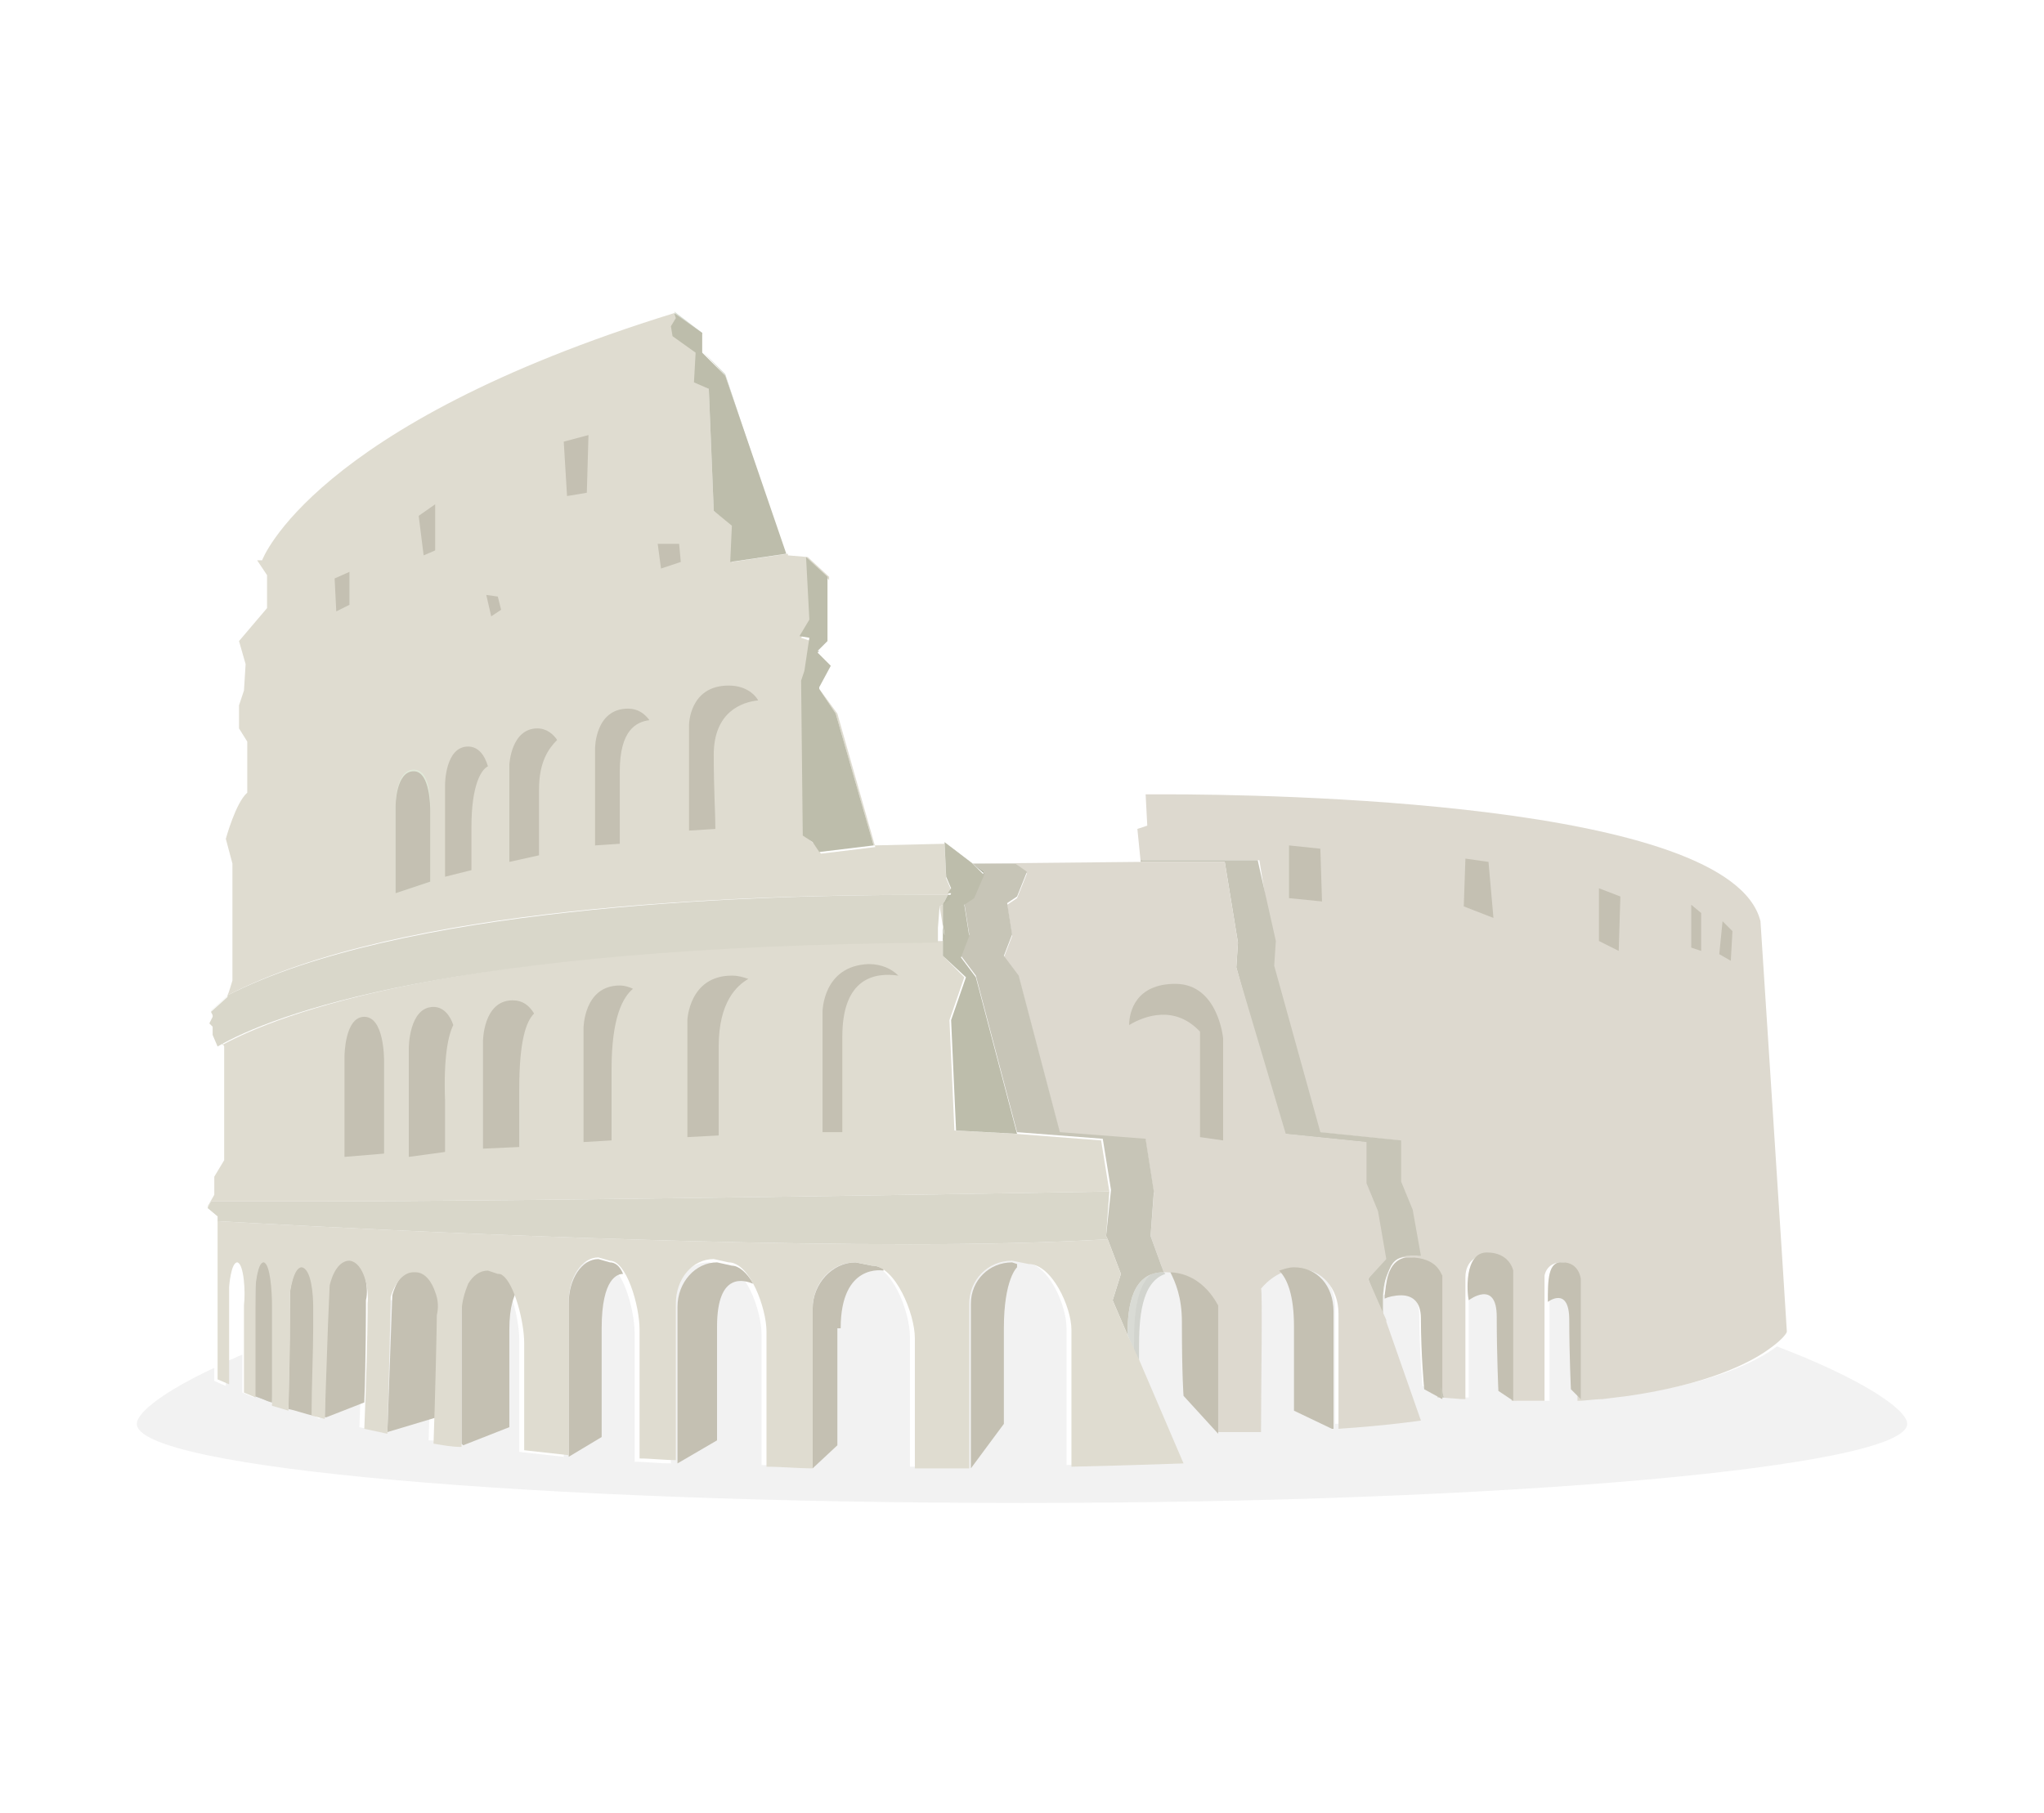 <?xml version="1.0" encoding="utf-8"?>
<!-- Generator: Adobe Illustrator 21.1.0, SVG Export Plug-In . SVG Version: 6.00 Build 0)  -->
<svg version="1.1" id="圖層_1" xmlns="http://www.w3.org/2000/svg" xmlns:xlink="http://www.w3.org/1999/xlink" x="0px" y="0px"
	 viewBox="0 0 124 110" style="enable-background:new 0 0 124 110;" xml:space="preserve">
<style type="text/css">
	.st0{opacity:5.098039e-02;}
	.st1{fill:#DDD9CF;}
	.st2{fill:#C4C0B2;}
	.st3{fill:#C7C5B7;}
	.st4{opacity:0.431;fill:#A7AC9E;}
	.st5{fill:#B0AE9D;}
	.st6{fill:#CBCDC5;}
	.st7{fill:#DFDCD0;}
	.st8{fill:#E1E8D8;}
	.st9{fill:#C2C0B1;}
	.st10{fill:#D9D7CA;}
	.st11{opacity:0.6;fill:#BEC4B4;}
	.st12{fill:#BBBBAA;}
	.st13{fill:#A8A997;}
	.st14{fill:#BDBDAB;}
	.st15{opacity:0.102;fill:#BEC4B4;}
	.st16{fill:#B8B9A6;}
</style>
<g>
	<path class="st0" d="M89.6,76.3c-0.3,0.3-0.5,0.7-0.5,1.1v7.4c-0.6,0-1.1,0-1.7-0.1l0,0l-1.1-0.6c0,0-0.2-2.1-0.2-4.3
		c0-1.1-0.6-1.4-1.2-1.4c-0.4,0-0.8,0.1-1,0.2c0,0.2,0,0.4,0,0.5c0,0.1,0,0.4,0,0.8l2.1,6c0,0-2.1,0.3-5,0.5c0-2,0-5.8,0-7
		c0-1.6-1-2.7-2.4-2.7c-1.3,0-2.3,1.2-2.3,1.2c0,0,0,0,0,0c0,0,0,0,0,0c0.1,0,0,6.2,0,8.7c-0.7,0-1.4,0-2.1,0c-0.2,0-0.4,0-0.6,0
		v-7.6c0,0-0.9-2.1-3.1-2.1c0,0,0,0-0.1,0l0,0.1l0,0c-1.5,0.5-1.6,2.8-1.6,4.5c0,0.3,0,0.6,0,0.9l2.7,6.3c0,0-2.6,0.1-6.8,0.2v-8.3
		c0-1.4-1.1-4-2.6-4l-1-0.2c-1.4,0-2.6,1.1-2.6,2.6v10c-1.1,0-2.2,0-3.3,0v-7.9c0-1.5-1.1-4.4-2.6-4.4l-1-0.2
		c-1.4,0-2.6,1.3-2.6,2.8v9.7c-0.9,0-1.8-0.1-2.8-0.1v-7.9c0-1.5-1-4.2-2.3-4.2l-0.9-0.2c-1.3,0-2.3,1.2-2.3,2.7v9.5
		c-0.7,0-1.5-0.1-2.2-0.1v-7.8c0-1.5-0.8-4.2-1.8-4.2l-0.7-0.2c-1,0-1.8,1.2-1.8,2.7v9.2c-0.9-0.1-1.8-0.2-2.7-0.3v-6.8
		c0-1.3-0.6-3.6-1.3-4.1c-0.7,0.2-1.4,0.3-2.1,0.5c-0.3,0.5-0.4,1.1-0.4,1.8v8.1c-0.6-0.1-1.1-0.2-1.7-0.2c0.1-2.7,0.2-7.1,0.2-7.8
		c0-0.3,0-0.9-0.1-1.4c-0.9,0.3-1.8,0.5-2.7,0.8l-0.2,7.9l-1.4-0.3c0.1-2.3,0.2-5.8,0.2-7.1c-0.8,0.3-1.6,0.5-2.4,0.8l-0.2,5.8
		L19,85.9c0-1.7,0.1-3.9,0.1-5.3c-0.5,0.2-1,0.4-1.5,0.5l-0.1,4.4l-1-0.3c0-1.2,0-2.5,0-3.6c-0.4,0.1-0.7,0.3-1.1,0.4l0,2.8
		l-0.7-0.3c0-0.8,0-1.6,0-2.3c-0.3,0.1-0.6,0.3-1,0.4l0,1.5L13,83.8c0,0,0-0.3,0-0.8c-3,1.4-4.7,2.7-4.7,3.4c0,2.7,24,4.8,53.7,4.8
		s53.7-2.2,53.7-4.8c0-0.9-2.9-2.8-7.9-4.7c-1.2,0.9-3.8,2.2-8.6,2.9l-1.6,0.2c-0.5,0.1-1,0.1-1.5,0.1v-7c-0.7-0.2-1.4-0.3-2.1-0.5
		c0,0.1,0,0.2,0,0.3v7.3c-0.6,0-1.3,0-2,0v-7.4c0-0.3-0.1-0.5-0.2-0.7C91,76.6,90.3,76.5,89.6,76.3 M85.3,76.3
		c-0.5,0.1-0.8,0.3-1,0.7c-0.2,0.5-0.3,1.1-0.3,1.6C84,78.1,84,76.5,85.3,76.3 M85.3,76.3C85.3,76.3,85.3,76.3,85.3,76.3
		C85.3,76.3,85.3,76.3,85.3,76.3 M85.3,76.3C85.3,76.3,85.3,76.3,85.3,76.3C85.3,76.3,85.3,76.3,85.3,76.3 M85.3,76.3
		C85.3,76.3,85.3,76.3,85.3,76.3C85.3,76.3,85.3,76.3,85.3,76.3 M85.5,76.3C85.5,76.3,85.5,76.3,85.5,76.3
		C85.5,76.3,85.5,76.3,85.5,76.3 M85.5,76.3C85.5,76.3,85.5,76.3,85.5,76.3C85.5,76.3,85.5,76.3,85.5,76.3"/>
	<path class="st1" d="M87.6,84.8l-0.2,0v-0.6L87.6,84.8 M70.7,48.2c-0.8,0-1.2,0-1.2,0l0.1,1.9L69,50.3l0.2,2l0.1,0l0-0.1l7.1,0
		l0.8,4.9l-0.1,1.5l2.8,10.1l4.9,0.5v2.5l0.7,1.7l0.5,2.8c-0.2,0-0.4,0-0.6,0c-0.6,0-1,0.3-1.3,0.8c0.2-0.4,0.5-0.6,1-0.7
		c0,0,0,0,0,0c0,0,0,0,0,0c0,0,0,0,0,0c0,0,0,0,0,0c0,0,0,0,0,0c0,0,0,0,0,0c0.1,0,0.1,0,0.2,0c0,0,0,0,0,0c0,0,0,0,0,0c0,0,0,0,0,0
		l0,0c1.7,0,1.9,1,1.9,1v7.5c0.6,0,1.2,0.1,1.7,0.1v-7.4c0-0.5,0.2-0.9,0.5-1.1c0.2-0.2,0.5-0.3,0.9-0.3c0.5,0,1,0.3,1.2,0.8
		c0.1,0.2,0.2,0.4,0.2,0.7v7.4c0.7,0,1.4,0,2,0v-7.3c0-0.1,0-0.2,0-0.3c0.1-0.5,0.5-0.8,1-0.8c0.6,0,1,0.5,1,1.2v0.2v7
		c0.5,0,1-0.1,1.5-0.1l1.6-0.2c4.8-0.7,7.4-2,8.6-2.9c0.7-0.5,1-0.9,1-1c0-0.2-1.6-24.9-1.6-24.9C105,48.6,76.8,48.2,70.7,48.2"/>
	<path class="st2" d="M85.5,76.3L85.5,76.3C85.5,76.3,85.5,76.3,85.5,76.3C85.5,76.3,85.5,76.3,85.5,76.3
		C85.5,76.3,85.5,76.3,85.5,76.3c-0.1,0-0.1,0-0.2,0c0,0,0,0,0,0c0,0,0,0,0,0c0,0,0,0,0,0c0,0,0,0,0,0c0,0,0,0,0,0c0,0,0,0,0,0
		c-1.2,0.2-1.2,1.7-1.3,2.3c0,0.1,0,0.1,0,0.2c0.2-0.1,0.6-0.2,1-0.2c0.6,0,1.2,0.3,1.2,1.4c0,2.2,0.2,4.3,0.2,4.3l1.1,0.6v-7.5
		C87.4,77.3,87.2,76.3,85.5,76.3"/>
	<path class="st2" d="M89.1,78.9c0,0,1.7-1.3,1.7,1s0.1,4.5,0.1,4.5l0.9,0.6v-7.9c0,0-0.2-1.1-1.6-1.1S89,78.5,89.1,78.9z"/>
	<path class="st2" d="M93.9,79c0,0,1.3-1,1.3,1.1c0,2.1,0.1,4.2,0.1,4.2l0.6,0.6v-7.3c0,0-0.1-1-1.1-1C93.9,76.5,93.9,77.7,93.9,79z
		"/>
	<polygon class="st2" points="78.2,51.3 78.2,54.5 80.2,54.7 80.1,51.5 	"/>
	<polygon class="st2" points="88.9,52.1 88.8,55 90.6,55.7 90.3,52.3 	"/>
	<polygon class="st2" points="97,53.9 97,57.1 98.2,57.7 98.3,54.4 	"/>
	<polygon class="st2" points="102.6,54.9 102.6,57.5 103.2,57.7 103.2,55.4 	"/>
	<polygon class="st2" points="104.5,55.9 104.3,57.9 105,58.3 105.1,56.5 	"/>
	<polyline class="st3" points="87.4,84.1 87.4,84.8 87.6,84.8 87.4,84.1 	"/>
	<path class="st4" d="M83.9,78.8C83.9,78.8,83.9,78.8,83.9,78.8c0,0.3,0,0.5,0,0.6c0,0.1,0,0.3,0,0.6l0,0.1c0-0.4,0-0.7,0-0.8
		C83.9,79.2,83.9,79,83.9,78.8 M84.3,77.1c-0.3,0.5-0.4,1.2-0.4,1.8c0,0,0-0.1,0-0.2C84,78.1,84,77.5,84.3,77.1"/>
	<path class="st3" d="M76.3,52.2l-7.1,0l0,0.1l5.1,0l0.8,4.9L75,58.7l2.8,10.1l4.9,0.5v2.5l0.7,1.7l0.5,2.9L83,77.6l0.9,2.4
		c0-0.3,0-0.5,0-0.6c0-0.2,0-0.4,0-0.6c0,0,0,0,0,0c0,0,0,0,0,0c0-0.6,0.1-1.2,0.4-1.8c0.2-0.5,0.6-0.8,1.3-0.8c0.2,0,0.4,0,0.6,0
		l-0.5-2.8l-0.7-1.7v-2.5l-4.9-0.5l-2.8-10.1l0.1-1.5L76.3,52.2"/>
	<path class="st5" d="M83.9,78.6c0,0.1,0,0.1,0,0.2c0,0,0,0,0,0c0,0,0,0,0,0c0,0,0,0,0,0C83.9,78.8,83.9,78.7,83.9,78.6"/>
	<path class="st1" d="M74.3,52.3l-5.1,0l-0.1,0L59,52.4l0,0l2.6,0l0.7,0.6l-0.6,1.5l-0.6,0.4l0.3,1.9l-0.5,1.3l0.9,1.2l2.5,9.5
		l5.2,0.4l0.5,3.2L69.8,75l0.8,2.2c0,0,0,0,0.1,0c2.2,0,3.1,2.1,3.1,2.1v7.6c0.2,0,0.4,0,0.6,0c0.7,0,1.4,0,2.1,0
		c0-2.5,0.1-8.7,0-8.7c0,0,0,0,0,0c0,0,0,0,0,0c0,0,0.9-1.2,2.3-1.2c1.4,0,2.4,1.2,2.4,2.7c0,1.1,0,4.9,0,7c3-0.2,5-0.5,5-0.5
		l-2.1-6l0-0.1L83,77.6l1.1-1.2l-0.5-2.9l-0.7-1.7v-2.5l-4.9-0.5L75,58.7l0.1-1.5L74.3,52.3"/>
	<path class="st2" d="M74.2,69.2V63c0,0-0.3-3.3-2.9-3.3c-2.4,0-2.8,1.7-2.8,2.5c1-0.6,2.8-1.2,4.3,0.4v6.4L74.2,69.2z"/>
	<path class="st4" d="M70.6,77.2c-1.9,0-2.2,2-2.2,3.8l0.7,1.7c0-0.3,0-0.6,0-0.9c0-1.7,0.1-4,1.6-4.5L70.6,77.2L70.6,77.2"/>
	<path class="st3" d="M61.6,52.4l-2.6,0l0.7,0.5l-0.6,1.5l0,0l0,0l-0.6,0.4l0.3,1.9l-0.5,1.3l0.9,1.2l2.5,9.5l5.2,0.4l0.5,3.1
		c0,0,0,0,0,0l0,0L67.1,75l0.1,0.2c0,0,0,0,0,0l0.8,2.1l-0.5,1.6l0.9,2.1c0-1.8,0.3-3.8,2.2-3.8L69.8,75l0.2-2.7l-0.5-3.2l-5.2-0.4
		l-2.5-9.5l-0.9-1.2l0.5-1.3l-0.3-1.9l0.6-0.4l0.6-1.5L61.6,52.4"/>
	<path class="st6" d="M19.1,85.8c-0.5-0.1-1-0.3-1.5-0.4"/>
	<path class="st6" d="M16.5,85.1c-0.4-0.1-0.7-0.3-1.1-0.4"/>
	<path class="st2" d="M60.9,80.6c0-3,0.8-3.7,0.8-3.7l0-0.2l-0.3-0.1c-1.4,0-2.5,1.1-2.5,2.5v10l0,0h0l2-2.7V80.6z"/>
	<path class="st2" d="M51,80.6c0-4,2.6-3.5,2.6-3.5l0-0.1c-0.2-0.1-0.4-0.2-0.7-0.2l-1-0.2c-1.4,0-2.6,1.3-2.6,2.8v9.7l0,0h0
		l1.5-1.4V80.6z"/>
	<path class="st2" d="M44.4,76.8l-0.9-0.2c-1.3,0-2.4,1.2-2.4,2.7v9.5l2.4-1.4v-6.9c0-3.4,1.7-2.8,2.2-2.6
		C45.3,77.2,44.8,76.8,44.4,76.8z"/>
	<path class="st2" d="M37,76.6l-0.7-0.2c-1,0-1.8,1.2-1.8,2.7v9.3l2-1.2v-6.6c0-3.1,1-3.3,1.3-3.3C37.6,76.8,37.3,76.6,37,76.6z"/>
	<path class="st2" d="M30.2,77l-0.6-0.2c-0.9,0-1.6,1.2-1.6,2.7v8.1l0.1,0.1l2.8-1.1v-5.9c0-1.5,0.3-2,0.4-2.3
		C31,77.6,30.6,77,30.2,77z"/>
	<path class="st2" d="M25.3,77c-1.1-0.1-1.5,1.6-1.5,1.6l-0.3,8.3l3-0.9c0.1-2.6,0.2-5.9,0.2-6.4C26.8,78.9,26.4,77.1,25.3,77z"/>
	<path class="st2" d="M21.1,76.3c-0.9-0.1-1.3,1.6-1.3,1.6L19.7,86l0.1,0l2.3-0.9c0.1-2.6,0.1-5.7,0.1-6.2
		C22.4,78.1,22.1,76.4,21.1,76.3z"/>
	<path class="st6" d="M17.6,85.4l0.1-7.2c0,0,0.2-1.5,0.8-1.5c0.6,0.1,0.7,1.7,0.7,2.4c0,0.5,0,4.1-0.1,6.7"/>
	<path class="st6" d="M15.4,84.7l0.1-6.8c0,0,0.1-1.6,0.6-1.5s0.5,1.8,0.5,2.6c0,0.5,0,3.6-0.1,6.1"/>
	<path class="st2" d="M19.1,79.2c0.1-0.7-0.1-2.4-0.7-2.4c-0.6-0.1-0.8,1.5-0.8,1.5l-0.1,7.2c0.5,0.1,1,0.3,1.5,0.4
		C19.1,83.3,19.2,79.7,19.1,79.2z"/>
	<path class="st2" d="M16.6,79c0-0.7-0.1-2.5-0.5-2.6s-0.6,1.5-0.6,1.5l-0.1,6.8c0.4,0.1,0.7,0.3,1.1,0.4
		C16.6,82.5,16.6,79.5,16.6,79z"/>
	<path class="st7" d="M12.8,62.1L12.8,62.1l0.2,0.3l0-0.1L12.8,62.1 M12.8,61.4L12.8,61.4l0.1,0.2l0,0L12.8,61.4 M57.2,57.1
		L57.2,57.1c-29.7,0.2-40.4,4.5-43.7,6.3l-0.3-0.7l0,0l0.4,0.8v6.9L13,71.4v1.1l-0.4,0.7l0.6,0.5c0,0,0,7,0,8.1c0,0.4,0,0.8,0,1.1
		c0,0.5,0,0.8,0,0.8l0.7,0.3l0-1.5l0-4.4c0,0,0.1-1.5,0.5-1.5c0,0,0,0,0,0c0.4,0.1,0.5,1.8,0.4,2.6c0,0.3,0,1.5,0,3
		c0,0.7,0,1.5,0,2.3l0.7,0.3l0-2.8l0-3.9c0,0,0.1-1.5,0.5-1.5c0,0,0,0,0,0c0.4,0.1,0.5,1.8,0.5,2.6c0,0.3,0,1.3,0,2.5
		c0,1.1,0,2.4,0,3.6l1,0.3l0.1-4.4l0-2.8c0,0,0.2-1.5,0.7-1.5c0,0,0,0,0,0c0.6,0.1,0.7,1.7,0.7,2.4c0,0.2,0,0.7,0,1.3
		c0,1.4-0.1,3.6-0.1,5.3l0.8,0.2l0.2-5.8L20,78c0,0,0.3-1.5,1.2-1.5c0,0,0,0,0,0c0.9,0.1,1.2,1.8,1.1,2.6c0,0.1,0,0.2,0,0.5
		c0,1.3-0.1,4.8-0.2,7.1l1.4,0.3l0.2-7.9l0-0.4c0,0,0.4-1.5,1.4-1.5c0,0,0,0,0.1,0c0.6,0,1,0.6,1.2,1.2c0.2,0.5,0.2,1,0.1,1.4
		c0,0.6-0.1,5.1-0.2,7.8c0.6,0.1,1.1,0.2,1.7,0.2v-8.1c0-0.7,0.2-1.3,0.4-1.8c0.3-0.5,0.7-0.8,1.2-0.8l0.6,0.2c0.1,0,0.2,0,0.3,0.1
		c0.7,0.5,1.3,2.8,1.3,4.1V88c0.9,0.1,1.8,0.2,2.7,0.3V79c0-1.5,0.8-2.7,1.8-2.7l0.7,0.2c1,0,1.8,2.7,1.8,4.2v7.8
		c0.7,0,1.5,0.1,2.2,0.1v-9.5c0-1.5,1-2.7,2.3-2.7l0.9,0.2c1.3,0,2.3,2.8,2.3,4.2V89c0.9,0,1.9,0.1,2.8,0.1v-9.7
		c0-1.5,1.1-2.8,2.6-2.8l1,0.2c1.4,0,2.6,2.9,2.6,4.4v7.9c1.1,0,2.2,0,3.3,0v-10c0-1.4,1.1-2.6,2.6-2.6l1,0.2c1.4,0,2.6,2.6,2.6,4
		v8.3c4.2-0.1,6.8-0.2,6.8-0.2l-2.7-6.3L68.4,81l-0.9-2.1l0.5-1.6l-0.8-2.1c-3.5,0.2-7.6,0.3-12,0.3c-17.2,0-38.4-1.2-42-1.4
		c0-0.2,0-0.3,0-0.3l-0.6-0.5l0.2-0.4c1.3,0,3.3,0,5.8,0c14,0,42.9-0.5,48.7-0.6l-0.5-3.1l-5.2-0.4l0,0l-3.7-0.2l-0.3-6.7l0.9-2.6
		L57.2,58V57.1 M57.2,54.9L57,55l0.2,1.2L57.2,54.9L57.2,54.9 M59.1,54.4l-0.6,0.4l0,0L59.1,54.4L59.1,54.4 M49.7,39.5L49.7,39.5
		l0.8,0.8l0,0L49.7,39.5 M42.6,20.2v1.1l0,0L42.6,20.2L42.6,20.2 M40.9,19c-22,6.8-25,15-25,15h-0.3l0.6,0.9v2l-1.7,2l0.4,1.4
		l-0.1,1.6l-0.3,0.9l0,1.4L15,45v3.1c-0.7,0.6-1.3,2.8-1.3,2.8l0.4,1.5v7.1c-0.1,0.3-0.2,0.7-0.3,0.9c10.4-5.4,30.8-6.1,42-6.1
		c0.6,0,1.1,0,1.7,0l0.2-0.3l-0.3-0.7l-0.1-2.1l0,0L53,51.3l-2.3-8l-1-1.5l0,0l1.1,1.5l2.3,8.1l-3.3,0.4l-0.4-0.6l-0.5-0.4l-0.2-9.4
		l0.3-0.6l0.2-1.9l-0.6-0.2l0.6-0.9l-0.2-3.8l1.3,1.2v3.9l0,0V35l-1.3-1.2l-1.2-0.1l0-0.1l-3.4,0.5l0.1-2.2L43.3,31L43,23.6
		l-0.8-0.4l0.1-1.8l-1.4-1l-0.1-0.7l0.3-0.5L40.9,19L40.9,19"/>
	<path class="st8" d="M24,54.2v-5.4c0,0,0-2.1,1.1-2.1c1.1,0,1,2.2,1,2.4s0,4.4,0,4.4L24,54.2z"/>
	<polyline class="st9" points="67.3,72.3 67.3,72.3 67.3,72.3 67.1,75 67.2,75.2 67.2,75.2 67.1,75 67.3,72.3 67.3,72.3 	"/>
	<path class="st10" d="M67.3,72.3c-5.8,0.1-34.7,0.6-48.7,0.6c-2.5,0-4.5,0-5.8,0l-0.2,0.4l0.6,0.5c0,0,0,0.1,0,0.3
		c3.6,0.2,24.7,1.4,42,1.4c4.4,0,8.5-0.1,12-0.3L67.1,75L67.3,72.3L67.3,72.3"/>
	<polyline class="st11" points="57.3,51.1 57.3,51.1 58.9,52.4 59,52.4 57.3,51.1 	"/>
	<polyline class="st12" points="59,52.4 58.9,52.4 59,52.4 59,52.4 59,52.4 	"/>
	<path class="st13" d="M58.5,54.9L58.5,54.9l0.3,1.9l-0.5,1.3l0.9,1.2l2.5,9.5l0,0l-2.5-9.5l-0.9-1.2l0.5-1.3L58.5,54.9 M59,52.4
		L59,52.4l0.7,0.6l-0.6,1.4l0,0l0.6-1.5L59,52.4"/>
	<path class="st14" d="M57.3,51.1l0.1,2.1l0.3,0.7l-0.2,0.3c0.1,0,0.1,0,0.2,0l-0.1,0.3l-0.4,0.3l0,0v1.3l0.1,0.6l-0.1,0.3V58
		l1.4,1.3l-0.9,2.6l0.3,6.7l3.7,0.2l0,0l0,0l-2.5-9.5l-0.9-1.2l0.5-1.3l-0.3-1.9l0,0l0,0l0.6-0.4l0.6-1.4L59,52.4l0,0L57.3,51.1"/>
	<path class="st11" d="M50.4,40.4l-0.7,1.4l0,0L50.4,40.4L50.4,40.4 M50.2,38.9l-0.6,0.6l0,0L50.2,38.9L50.2,38.9"/>
	<polyline class="st14" points="48.9,33.8 49.1,37.6 48.5,38.6 49.1,38.7 48.8,40.7 48.6,41.3 48.7,50.7 49.3,51.1 49.7,51.7 
		53,51.3 50.7,43.3 49.7,41.8 49.7,41.8 49.7,41.7 50.4,40.4 49.6,39.6 49.7,39.5 49.6,39.5 50.2,38.9 50.2,35 48.9,33.8 	"/>
	<path class="st11" d="M42.6,21.3L42.6,21.3l1.4,1.5l3.6,10.8l0,0L44,22.7L42.6,21.3 M40.9,18.9l0.1,0.2l1.6,1.2v-0.1L40.9,18.9"/>
	<polyline class="st14" points="40.9,19 41,19.3 40.7,19.8 40.8,20.4 42.2,21.4 42.1,23.2 43,23.6 43.3,31 44.4,31.9 44.3,34.1 
		47.7,33.6 44,22.8 42.6,21.4 42.6,21.3 42.6,21.3 42.6,20.2 40.9,19 	"/>
	<path class="st15" d="M13.1,62.4l0,0.3l0,0.1L13.1,62.4L13.1,62.4 M13,61.6L12.8,62l0,0L13,61.6L13,61.6 M13.8,60.4
		C13.8,60.5,13.8,60.5,13.8,60.4L13.8,60.4l-1,0.9l0,0.1l1-0.9C13.8,60.6,13.8,60.5,13.8,60.4"/>
	<path class="st10" d="M55.8,54.3c-11.2,0-31.6,0.8-42,6.1c0,0.1,0,0.1,0,0.1l-1,0.9l0.1,0.2l0,0l0,0.1l-0.2,0.4l0.2,0.2l0,0.1l0,0
		l0,0.4l0.3,0.7c3.3-1.9,14-6.1,43.7-6.3l0,0v-0.4v-0.5L57,55l0.2-0.1l0.3-0.6C57,54.3,56.4,54.3,55.8,54.3"/>
	<path class="st16" d="M57.2,56.2v0.5v0.4l0.1-0.3L57.2,56.2 M57.5,54.3l-0.3,0.6l0.4-0.3l0.1-0.3C57.6,54.3,57.6,54.3,57.5,54.3"/>
	<path class="st2" d="M49.9,61.4v7.3l1.2,0v-5.8c0-3.6,2-3.9,3.4-3.7c-0.4-0.4-1-0.7-1.8-0.7C49.9,58.6,49.9,61.4,49.9,61.4z"/>
	<path class="st2" d="M43.6,63.5c0-2.7,1.1-3.7,1.8-4.1c-0.3-0.1-0.6-0.2-1-0.2c-2.6,0-2.7,2.7-2.7,2.7v7.1l1.9-0.1V63.5z"/>
	<path class="st2" d="M37.1,64.9c0-3.2,0.7-4.4,1.3-4.9c-0.2-0.1-0.5-0.2-0.8-0.2c-2.2,0-2.2,2.6-2.2,2.6v6.9l1.7-0.1
		C37.1,68.5,37.1,67.2,37.1,64.9z"/>
	<path class="st2" d="M31.1,60.7c-1.8,0-1.8,2.5-1.8,2.5v6.5l2.2-0.1c0-0.7,0-1.8,0-3.5c0-2.9,0.4-4.1,0.9-4.6
		C32.1,61,31.7,60.7,31.1,60.7z"/>
	<path class="st2" d="M27.5,62.2c-0.2-0.6-0.6-1.1-1.2-1.1c-1.5,0-1.5,2.5-1.5,2.5v6.6l2.2-0.3c0-0.7,0-1.6,0-3.1
		C26.9,64.1,27.2,62.8,27.5,62.2z"/>
	<path class="st2" d="M20.9,70.2v-6.1c0,0,0-2.4,1.2-2.4s1.2,2.5,1.2,2.7s0,5.6,0,5.6L20.9,70.2z"/>
	<path class="st2" d="M46,42.5c-0.3-0.5-0.9-0.9-1.8-0.9c-2.4,0-2.4,2.4-2.4,2.4v6.4l1.6-0.1c0-0.9-0.1-2.3-0.1-4.5
		C43.3,43.2,45,42.6,46,42.5z"/>
	<path class="st2" d="M38.1,43c-2,0-2,2.4-2,2.4v5.9l1.5-0.1c0-0.8,0-2.2,0-4.4c0-2.5,1-3,1.8-3.1C39.1,43.3,38.7,43,38.1,43z"/>
	<path class="st2" d="M32.6,44.2c-1.6,0-1.7,2.2-1.7,2.2v5.9l1.8-0.4c0-0.8,0-2.2,0-4c0-1.7,0.6-2.5,1.1-3
		C33.6,44.6,33.2,44.2,32.6,44.2z"/>
	<path class="st2" d="M28.4,45.3c-1.4,0-1.4,2.3-1.4,2.3v5.6l1.6-0.4c0-0.5,0-1.4,0-2.6c0-2.6,0.6-3.5,1-3.7
		C29.4,45.8,29,45.3,28.4,45.3z"/>
	<path class="st2" d="M24,54.2v-5.3c0,0,0-2.1,1.1-2.1c1,0,1,2.2,1,2.4s0,4.3,0,4.3L24,54.2z"/>
	<polygon class="st2" points="39.9,33 41.2,33 41.3,34.1 40.1,34.5 	"/>
	<polygon class="st2" points="29.5,36.1 30.2,36.2 30.4,37 29.8,37.4 	"/>
	<polygon class="st2" points="34.2,26.8 35.7,26.4 35.6,29.9 34.4,30.1 	"/>
	<polygon class="st2" points="25.4,31.3 26.4,30.6 26.4,33.4 25.7,33.7 	"/>
	<polygon class="st2" points="20.3,35.1 21.2,34.7 21.2,36.7 20.4,37.1 	"/>
	<path class="st2" d="M80.9,79.6c0-1.6-1-2.7-2.4-2.7c-0.3,0-0.6,0.1-0.9,0.2c0.5,0.5,0.9,1.5,0.9,3.4c0,3.9,0,5.1,0,5.1l2.3,1.1
		l0.1,0C80.9,84.7,80.9,80.8,80.9,79.6z"/>
	<path class="st2" d="M71,77.2c0.3,0.6,0.7,1.5,0.7,3c0,3.3,0.1,4.5,0.1,4.5l2.1,2.3v-7.8C73.9,79.3,73.1,77.3,71,77.2z"/>
</g>
</svg>
